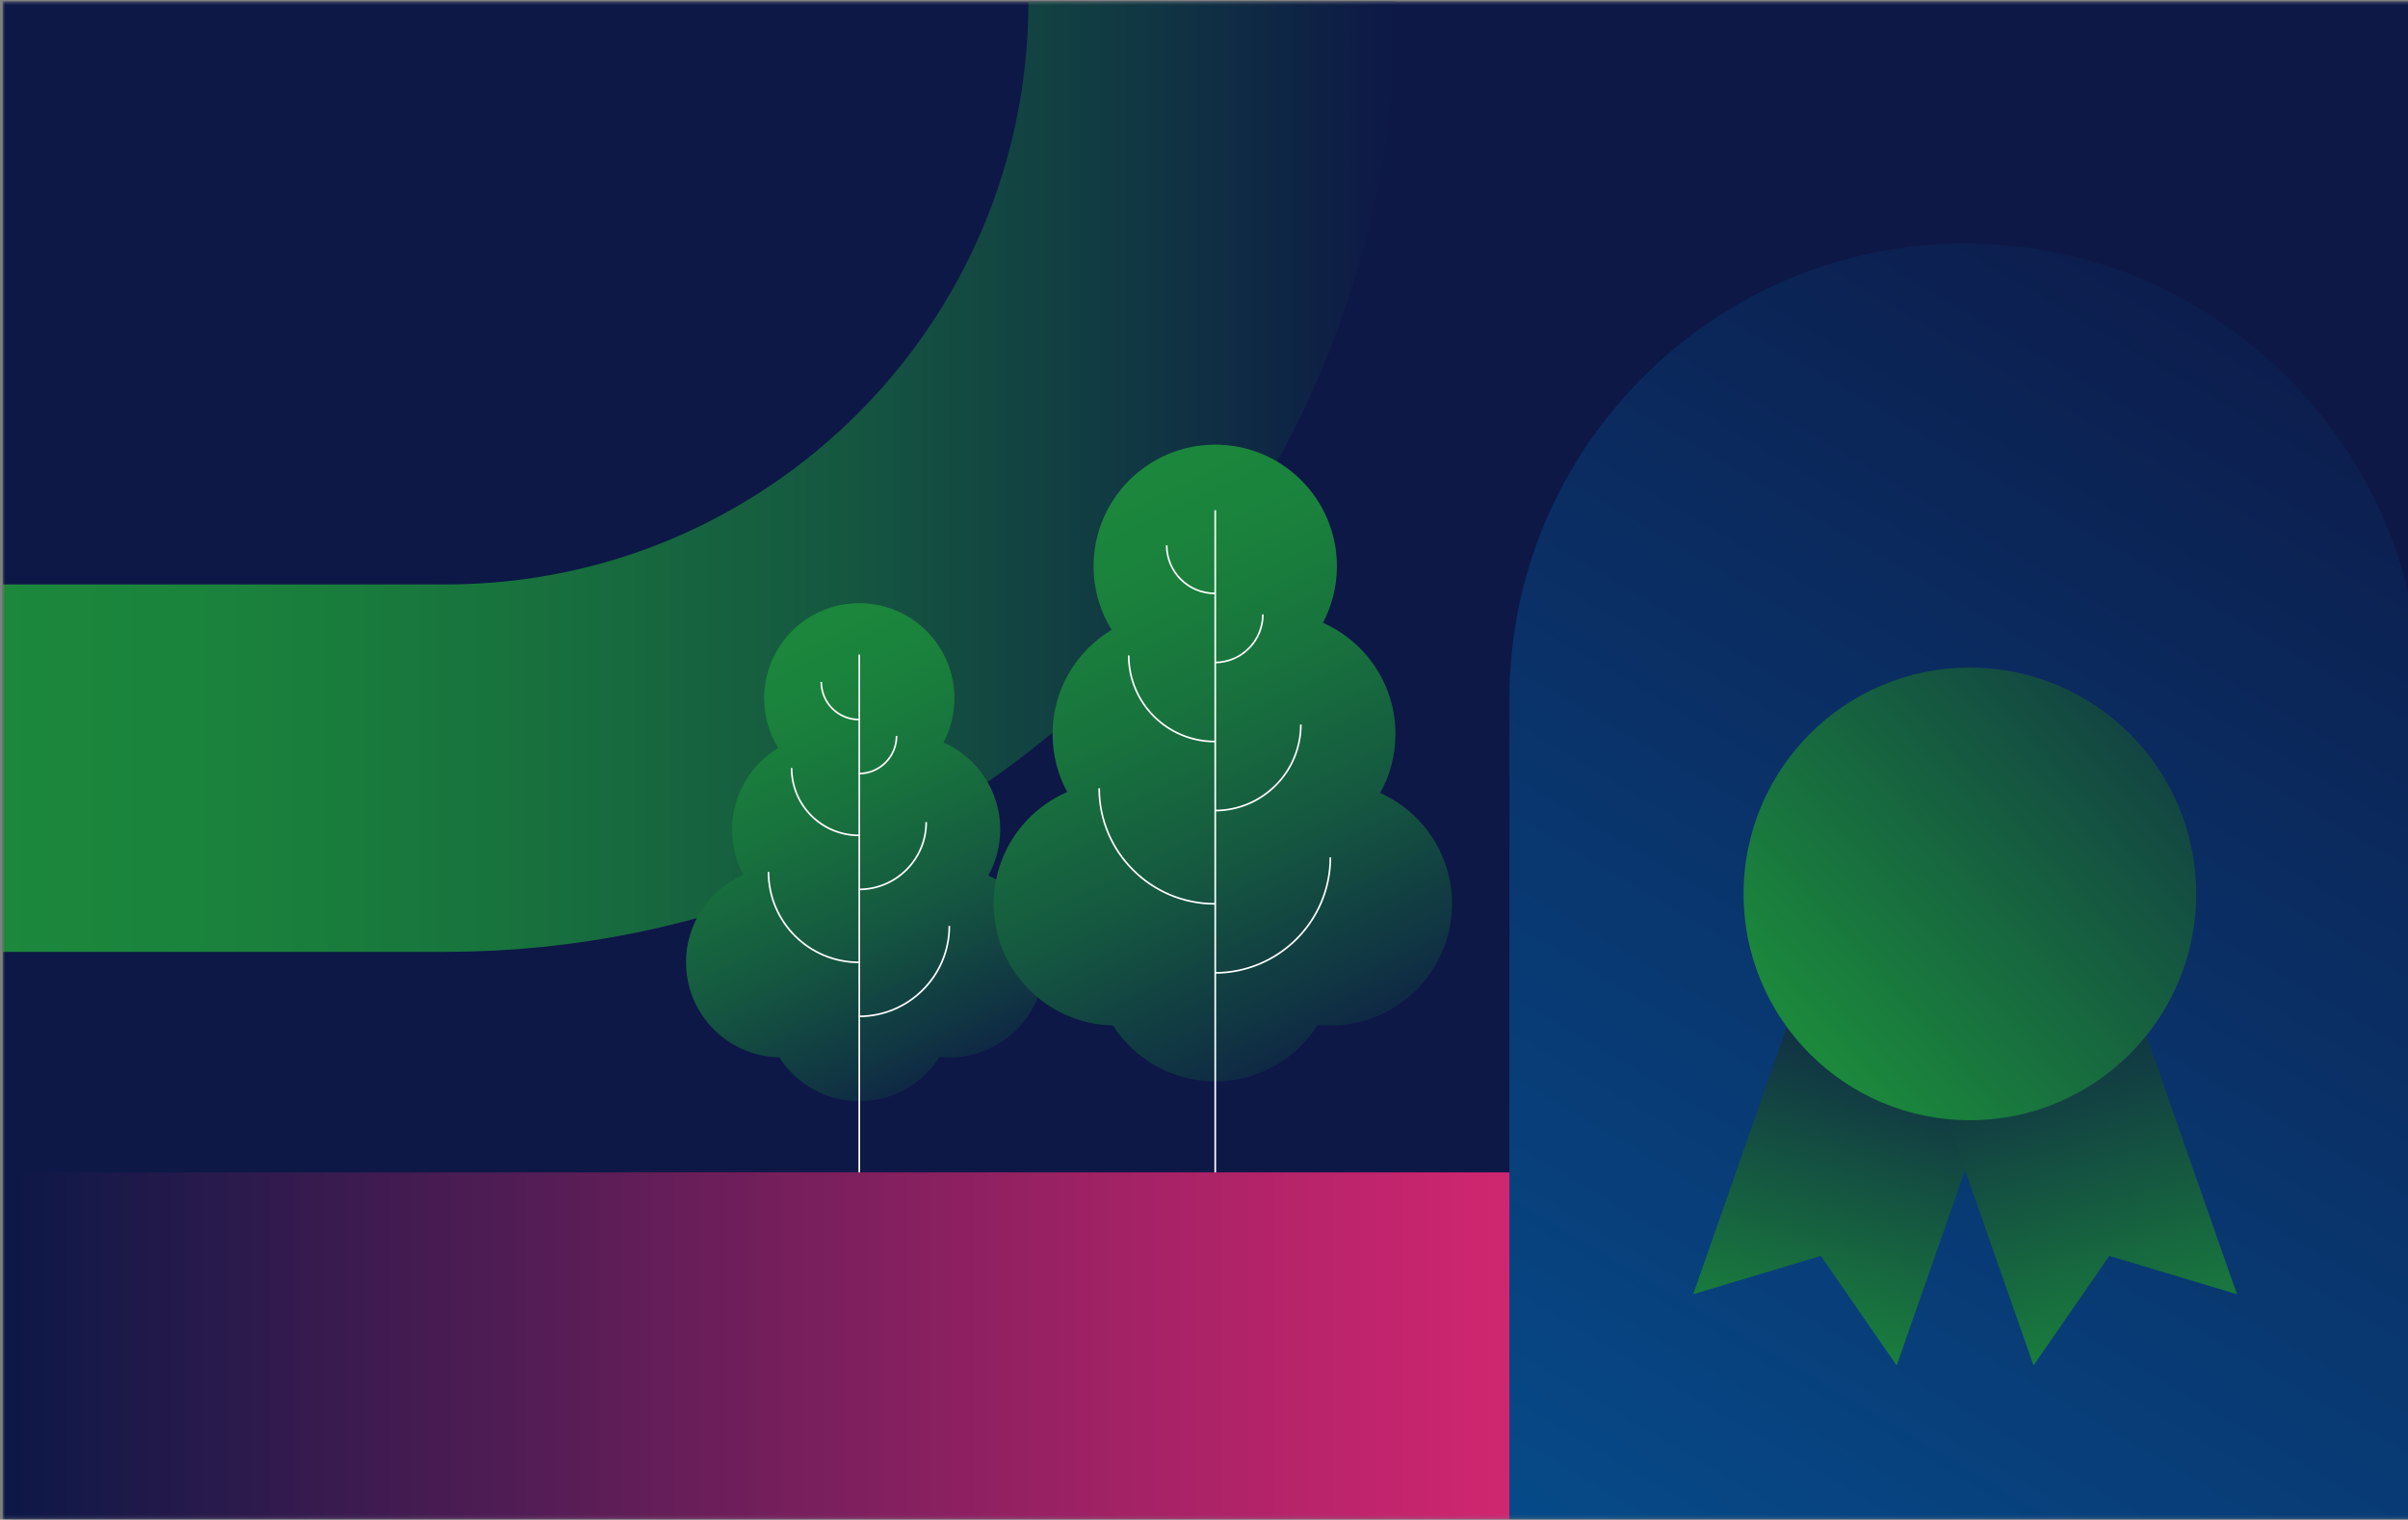 <svg width="721" height="455" viewBox="0 0 721 455" fill="none" xmlns="http://www.w3.org/2000/svg">
<rect x="0" y="0" width="721" height="455" fill="#808080" stroke="none"/>
<g class="saludcol6">
<mask id="mask0_637_16225" style="mask-type:alpha" maskUnits="userSpaceOnUse" x="0" y="0" width="725" height="455">
<rect id="Rectangle 303" x="0.758" y="0.441" width="723.52" height="454.371" fill="#D8D8D8"></rect>
</mask>
<g mask="url(#mask0_637_16225)">
<g id="Group 3731">
<path id="Vector" d="M725.088 0.408H0.758V459.568H725.088V0.408Z" fill="#0D1846"></path>
<path id="Vector_2" d="M724.838 351.028V209.348C724.838 134.108 663.628 72.898 588.388 72.898C513.148 72.898 451.938 134.108 451.938 209.348V351.018V459.568H724.838" fill="url(#paint0_linear_637_16225)"></path>
<path d="M362.928 0.408C362.928 127.198 260.138 229.988 133.348 229.988H0.758" stroke="url(#paint1_linear_637_16225)" stroke-width="110" stroke-miterlimit="10" class="anim"></path>
<path id="Vector_3" d="M3.487 459.568L451.938 459.568V351.018L3.487 351.018V459.568Z" fill="url(#paint2_linear_637_16225)"></path>
<g id="Group">
<path id="Vector_4" d="M567.898 408.828L545.198 376.018L506.988 387.488L542.968 284.768L603.878 306.108L567.898 408.828Z" fill="url(#paint3_linear_637_16225)"></path>
<path id="Vector_5" d="M608.869 408.828L631.569 376.018L669.779 387.488L633.799 284.768L572.889 306.108L608.869 408.828Z" fill="url(#paint4_linear_637_16225)"></path>
<path id="Vector_6" d="M589.819 335.398C627.241 335.398 657.579 305.061 657.579 267.638C657.579 230.215 627.241 199.878 589.819 199.878C552.396 199.878 522.059 230.215 522.059 267.638C522.059 305.061 552.396 335.398 589.819 335.398Z" fill="url(#paint5_linear_637_16225)"></path>
</g>
<g id="Group_2">
<path id="Vector_7" d="M205.406 288.118C205.406 276.388 212.506 266.318 222.636 261.948C220.436 257.908 219.196 253.278 219.196 248.358C219.196 237.988 224.746 228.948 233.026 223.958C230.366 219.628 228.796 214.538 228.796 209.078C228.796 193.338 241.556 180.588 257.286 180.588C273.026 180.588 285.776 193.348 285.776 209.078C285.776 213.858 284.586 218.348 282.506 222.308C292.506 226.728 299.486 236.718 299.486 248.358C299.486 253.358 298.186 258.058 295.926 262.148C305.836 266.608 312.746 276.548 312.746 288.118C312.746 303.858 299.986 316.608 284.256 316.608C283.266 316.608 282.286 316.558 281.326 316.458C276.266 324.398 267.406 329.688 257.296 329.688C247.236 329.688 238.406 324.458 233.336 316.578C217.866 316.268 205.416 303.658 205.416 288.118H205.406Z" fill="url(#paint6_linear_637_16225)"></path>
<path id="Vector_8" d="M257.287 195.968V351.028" stroke="white" stroke-width="0.5" stroke-miterlimit="10"></path>
<path id="Vector_9" d="M257.176 231.618C263.396 231.618 268.446 226.578 268.446 220.348" stroke="white" stroke-width="0.5" stroke-miterlimit="10"></path>
<path id="Vector_10" d="M257.176 266.298C268.306 266.298 277.326 257.278 277.326 246.148" stroke="white" stroke-width="0.5" stroke-miterlimit="10"></path>
<path id="Vector_11" d="M257.176 304.308C272.126 304.308 284.246 292.188 284.246 277.238" stroke="white" stroke-width="0.5" stroke-miterlimit="10"></path>
<path id="Vector_12" d="M257.176 215.438C250.956 215.438 245.906 210.398 245.906 204.168" stroke="white" stroke-width="0.5" stroke-miterlimit="10"></path>
<path id="Vector_13" d="M257.175 250.118C246.045 250.118 237.025 241.098 237.025 229.968" stroke="white" stroke-width="0.5" stroke-miterlimit="10"></path>
<path id="Vector_14" d="M257.175 288.128C242.225 288.128 230.105 276.008 230.105 261.058" stroke="white" stroke-width="0.5" stroke-miterlimit="10"></path>
</g>
<g id="Group_3">
<path id="Vector_15" d="M297.537 270.598C297.537 255.598 306.607 242.728 319.557 237.138C316.747 231.978 315.157 226.058 315.157 219.768C315.157 206.518 322.257 194.948 332.837 188.578C329.427 183.038 327.437 176.538 327.437 169.558C327.437 149.438 343.747 133.128 363.867 133.128C383.987 133.128 400.297 149.438 400.297 169.558C400.297 175.668 398.777 181.408 396.117 186.468C408.897 192.128 417.827 204.898 417.827 219.778C417.827 226.178 416.167 232.178 413.267 237.408C425.937 243.118 434.767 255.818 434.767 270.618C434.767 290.738 418.457 307.048 398.337 307.048C397.067 307.048 395.817 306.978 394.587 306.858C388.127 317.018 376.797 323.778 363.857 323.778C350.987 323.778 339.707 317.088 333.227 307.018C313.447 306.628 297.527 290.498 297.527 270.628L297.537 270.598Z" fill="url(#paint7_linear_637_16225)"></path>
<path id="Vector_16" d="M363.867 152.768V351.028" stroke="white" stroke-width="0.5" stroke-miterlimit="10"></path>
<path id="Vector_17" d="M363.727 198.358C371.687 198.358 378.127 191.908 378.127 183.958" stroke="white" stroke-width="0.5" stroke-miterlimit="10"></path>
<path id="Vector_18" d="M363.727 242.698C377.957 242.698 389.497 231.158 389.497 216.928" stroke="white" stroke-width="0.5" stroke-miterlimit="10"></path>
<path id="Vector_19" d="M363.727 291.288C382.847 291.288 398.337 275.788 398.337 256.678" stroke="white" stroke-width="0.5" stroke-miterlimit="10"></path>
<path id="Vector_20" d="M363.728 177.668C355.768 177.668 349.328 171.218 349.328 163.268" stroke="white" stroke-width="0.5" stroke-miterlimit="10"></path>
<path id="Vector_21" d="M363.727 222.018C349.497 222.018 337.957 210.478 337.957 196.248" stroke="white" stroke-width="0.5" stroke-miterlimit="10"></path>
<path id="Vector_22" d="M363.727 270.608C344.607 270.608 329.117 255.108 329.117 235.998" stroke="white" stroke-width="0.5" stroke-miterlimit="10"></path>
</g>
</g>
</g>
</g>
<defs>
<linearGradient id="paint0_linear_637_16225" x1="731.358" y1="73.928" x2="265.547" y2="862.058" gradientUnits="userSpaceOnUse">
<stop stop-color="#0D1846"></stop>
<stop offset="1" stop-color="#0079C8"></stop>
</linearGradient>
<linearGradient id="paint1_linear_637_16225" x1="0.758" y1="142.698" x2="417.928" y2="142.698" gradientUnits="userSpaceOnUse">
<stop stop-color="#1B883C"></stop>
<stop offset="0.16" stop-color="#1A823C"></stop>
<stop offset="0.36" stop-color="#18733D"></stop>
<stop offset="0.59" stop-color="#155940"></stop>
<stop offset="0.83" stop-color="#103543"></stop>
<stop offset="1" stop-color="#0D1846"></stop>
</linearGradient>
<linearGradient id="paint2_linear_637_16225" x1="451.938" y1="405.298" x2="3.487" y2="405.298" gradientUnits="userSpaceOnUse">
<stop stop-color="#D02670"></stop>
<stop offset="0.24" stop-color="#A62266"></stop>
<stop offset="0.77" stop-color="#3C1B50"></stop>
<stop offset="1" stop-color="#0D1846"></stop>
</linearGradient>
<linearGradient id="paint3_linear_637_16225" x1="536.808" y1="411.978" x2="572.128" y2="288.378" gradientUnits="userSpaceOnUse">
<stop stop-color="#1B883C"></stop>
<stop offset="1" stop-color="#0D1846"></stop>
</linearGradient>
<linearGradient id="paint4_linear_637_16225" x1="640.259" y1="416.338" x2="603.079" y2="279.728" gradientUnits="userSpaceOnUse">
<stop stop-color="#1B883C"></stop>
<stop offset="1" stop-color="#0D1846"></stop>
</linearGradient>
<linearGradient id="paint5_linear_637_16225" x1="542.109" y1="310.428" x2="706.199" y2="163.258" gradientUnits="userSpaceOnUse">
<stop stop-color="#1B883C"></stop>
<stop offset="1" stop-color="#0D1846"></stop>
</linearGradient>
<linearGradient id="paint6_linear_637_16225" x1="218.846" y1="193.018" x2="287.346" y2="335.368" gradientUnits="userSpaceOnUse">
<stop stop-color="#1B883C"></stop>
<stop offset="0.16" stop-color="#1A823C"></stop>
<stop offset="0.36" stop-color="#18733D"></stop>
<stop offset="0.59" stop-color="#155940"></stop>
<stop offset="0.83" stop-color="#103543"></stop>
<stop offset="1" stop-color="#0D1846"></stop>
</linearGradient>
<linearGradient id="paint7_linear_637_16225" x1="314.717" y1="148.998" x2="402.297" y2="330.998" gradientUnits="userSpaceOnUse">
<stop stop-color="#1B883C"></stop>
<stop offset="0.16" stop-color="#1A823C"></stop>
<stop offset="0.36" stop-color="#18733D"></stop>
<stop offset="0.59" stop-color="#155940"></stop>
<stop offset="0.83" stop-color="#103543"></stop>
<stop offset="1" stop-color="#0D1846"></stop>
</linearGradient>
</defs>
</svg>